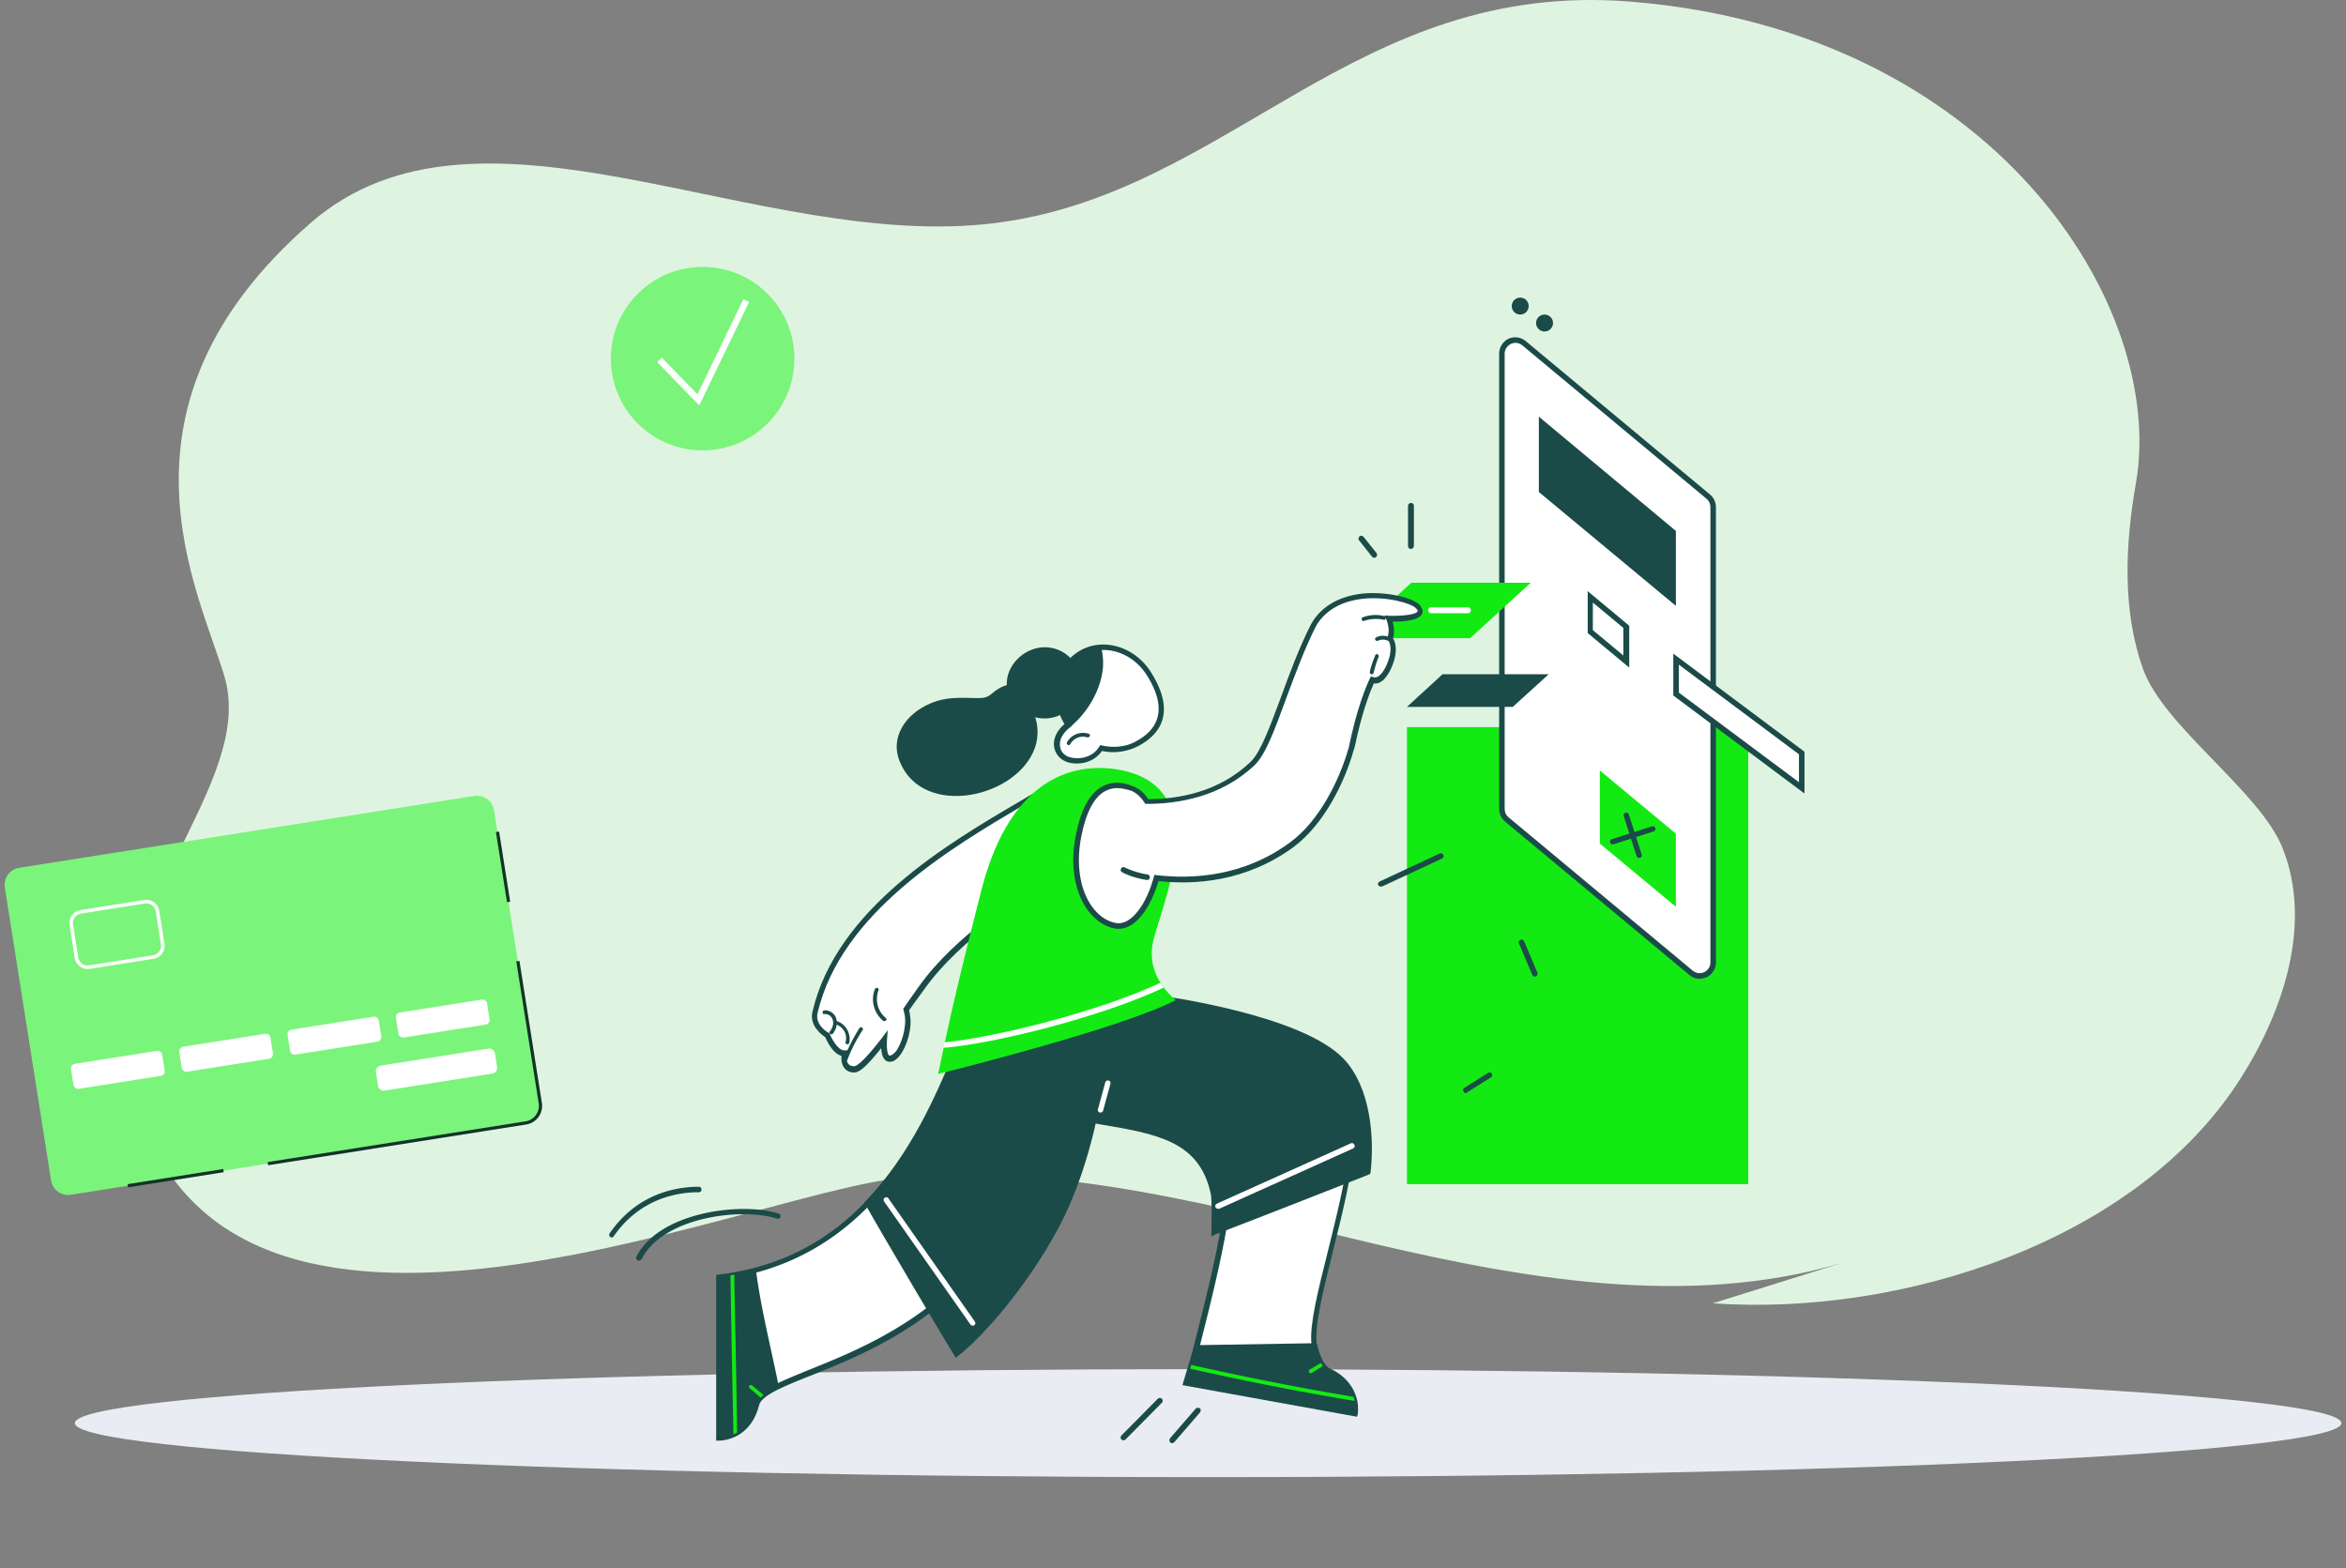 <svg xmlns="http://www.w3.org/2000/svg" width="380" height="254" fill="none"><rect width="100%" height="100%" fill="#808080" stroke="none"/><path fill="#E9ECF2" d="M195.687 239.271c101.38 0 183.565-3.917 183.565-8.748 0-4.83-82.185-8.747-183.565-8.747s-183.566 3.917-183.566 8.747c0 4.831 82.185 8.748 183.566 8.748z"/><path fill="#DFF4E0" d="M277.44 211.114c30.53 2.154 68.697-9.952 85.533-36.496 6.971-10.991 11.601-25.099 6.748-37.258-3.675-9.208-19.225-19.618-22.581-28.958-3.403-9.47-2.92-20.138-1.174-30.094C350.987 49.695 323.071 5.03 264.12.263c-44.701-3.614-64.921 31.13-102.964 35.873-38.39 4.785-83.407-23.928-110.868 0-34.104 29.717-18.1 59.463-13.949 73.38 5.332 17.879-20.73 38.286-15.356 64.607 12.018 58.855 99.364 19.166 124.965 16.681 25.999-2.524 51.802 4.876 77.282 10.817 25.479 5.941 52.465 10.41 77.37 2.255l-23.16 7.238z"/><path fill="#1B4B49" d="m219.441 228.954-27.377-4.94.655-2.262.178-.595.833-2.797c7.916-1.904 14.046-1.309 19.164-.357.298 1.131.655 2.083 1.012 2.738.119.178.238.357.357.476.238.357.535.595.833.714 2.619 1.19 3.69 2.916 4.106 4.344.06.239.12.417.179.655.238 1.19.06 2.024.06 2.024z"/><path fill="#1B4B49" d="m219.798 229.489-28.27-5.118 1.905-6.368.238-.06c8.213-1.964 14.402-1.249 19.342-.357l.298.06.059.297c.298 1.191.655 2.024 1.012 2.679.119.178.178.297.297.416.238.298.417.476.655.595 2.857 1.31 3.928 3.274 4.345 4.642.059.179.119.417.178.655.238 1.25.06 2.143.06 2.202l-.119.357zm-27.139-5.832 26.424 4.761c0-.357 0-.833-.119-1.369-.059-.238-.059-.417-.119-.595-.535-1.786-1.845-3.154-3.868-4.107-.357-.178-.714-.476-1.012-.833l-.357-.535c-.357-.655-.655-1.488-1.012-2.619-4.761-.893-10.653-1.488-18.449.357l-1.488 4.94z"/><path fill="#fff" d="M219.143 183.96a996 996 0 0 0-20.473 11.546c-.714 6.07-2.738 14.343-4.94 22.853l19.164-.357c-.952-5.654 5.237-21.604 6.249-34.042z"/><path fill="#1B4B49" d="m193.195 218.837.119-.596c2.321-8.986 4.225-16.902 4.94-22.794v-.238l.178-.119c7.558-4.344 14.224-8.153 20.473-11.545l.714-.417-.059.833c-.476 6.071-2.202 12.974-3.75 19.104-1.607 6.487-2.975 12.082-2.499 14.879l.059.535-20.175.358zm5.951-23.092c-.714 5.773-2.559 13.45-4.761 22.139l18.033-.297c-.298-3.095 1.071-8.511 2.619-14.7 1.428-5.773 3.094-12.32 3.63-18.093-6.011 3.214-12.379 6.844-19.521 10.951z"/><path fill="#1B4B49" d="M196.528 193.245c.297 1.309.119 4.939.119 6.368 6.665-2.559 24.877-9.701 24.877-9.701.714-5.773-.119-13.688-4.226-18.033-6.725-7.082-29.816-10.177-29.816-10.177l-10.534.417-6.726 18.092c13.629 2.916 23.985 2.024 26.306 13.034z"/><path fill="#1B4B49" d="M196.23 200.267v-2.262c.059-1.606.059-3.749-.119-4.642-1.845-8.57-8.749-9.701-18.331-11.307-2.44-.417-4.939-.834-7.677-1.369l-.476-.119 6.963-18.866 10.891-.476h.06c.952.119 23.329 3.154 30.114 10.296 4.345 4.582 4.999 12.736 4.345 18.389l-.06.239-.238.119c-.179.059-18.271 7.201-24.877 9.7l-.595.298zm.774-7.082c.238 1.012.178 3.154.119 4.88v.952c6.546-2.499 21.841-8.57 23.984-9.403.655-5.416-.06-13.153-4.107-17.378-6.427-6.785-28.447-9.88-29.519-10.058l-10.236.416-6.428 17.319c2.5.536 4.821.893 7.082 1.309 9.939 1.607 17.141 2.798 19.105 11.963z"/><path fill="#13EA13" d="M219.44 226.93a458.778 458.778 0 0 1-26.662-5.237l.178-.595a488.08 488.08 0 0 0 26.306 5.177c.059.238.119.477.178.655zm-5.177-5.653c-.595.357-1.19.774-1.845 1.131-.298.178-.595-.298-.298-.536l1.786-1.071a.929.929 0 0 1 .357.476z"/><path fill="#fff" d="M197.302 195.804a.502.502 0 0 1-.417-.238c-.119-.238 0-.476.238-.595l21.663-9.76c.238-.119.476 0 .596.238.119.238 0 .476-.239.595l-21.663 9.76h-.178zm-54.04-3.926c-5.951 7.32-14.343 13.51-26.722 14.998v26.007s4.642.179 6.13-5.535c1.072-4.166 18.212-5.951 31.543-18.27-3.631-5.773-7.201-11.546-10.951-17.2z"/><path fill="#1B4B49" d="M116.481 233.359h-.476v-26.841l.416-.06c10.773-1.309 19.402-6.13 26.425-14.819l.357-.476.357.536a464.45 464.45 0 0 1 10.891 17.259l.179.297-.238.238c-7.737 7.202-16.664 10.773-23.211 13.391-4.345 1.726-7.796 3.154-8.213 4.702-1.428 5.654-6.07 5.773-6.487 5.773zm.476-26.127v25.174c1.131-.119 4.107-.833 5.237-5.177.536-1.964 3.809-3.274 8.749-5.297 6.368-2.559 15.057-6.071 22.675-12.974a468.92 468.92 0 0 0-10.356-16.426c-7.022 8.451-15.83 13.331-26.305 14.7z"/><path fill="#1B4B49" d="M126.122 224.491c-1.012.476-1.845.952-2.44 1.428-.179.119-.298.298-.476.417-.298.298-.536.655-.596 1.012-.654 2.559-1.963 3.868-3.154 4.642a2.731 2.731 0 0 1-.595.297c-1.25.596-2.321.536-2.321.536v-26.067c.595-.06 1.25-.179 1.845-.238.179 0 .417-.06.595-.119a58.392 58.392 0 0 0 3.452-.774c.833 6.428 2.44 12.617 3.69 18.866zm31.007-58.68c-3.036 6.189-7.082 19.282-16.545 29.043 2.678 4.82 13.807 23.567 14.402 24.46 5.773-4.583 13.867-15.176 17.735-23.925 7.38-16.783 6.785-35.827 6.785-35.827l-22.377 6.249z"/><path fill="#1B4B49" d="m154.867 219.968-.297-.417c-.714-1.071-11.784-19.758-14.403-24.46l-.178-.298.238-.238c7.261-7.558 11.308-17.021 14.224-23.924.833-1.964 1.547-3.631 2.261-5.059l.06-.179 23.151-6.427v.595c0 .179.535 19.342-6.844 36.006-3.69 8.392-11.725 19.164-17.914 24.103l-.298.298zm-13.747-25.056c2.856 5.059 12.2 20.83 13.985 23.687 6.011-4.999 13.689-15.355 17.26-23.448 6.546-14.879 6.784-31.781 6.784-35.054l-21.663 6.011c-.655 1.309-1.309 2.975-2.143 4.82-2.975 6.963-6.963 16.367-14.223 23.984z"/><path fill="#13EA13" d="M123.682 225.979c-.178.119-.297.297-.476.416-.595-.535-1.19-1.011-1.785-1.547-.298-.238.119-.655.416-.417l1.845 1.548zm-4.285 6.07a2.782 2.782 0 0 1-.595.298c-.179-8.57-.357-17.14-.476-25.77.178 0 .417-.059.595-.119.179 8.57.357 17.081.476 25.591z"/><path fill="#fff" d="M157.546 214.731c-.119 0-.298-.06-.357-.179l-13.986-19.937c-.119-.179-.119-.476.119-.595.178-.119.476-.119.595.119l13.986 19.937c.119.178.119.476-.119.595-.06.06-.119.06-.238.06zm20.71-34.518h-.119c-.238-.059-.357-.297-.297-.535l1.19-4.345c.06-.238.298-.357.536-.297.238.059.357.297.297.535l-1.19 4.345a.447.447 0 0 1-.417.297z"/><path fill="#13EA13" d="M283.18 117.782h-55.288v74.036h55.288v-74.036z"/><path fill="#1B4B49" d="M103.447 204.198c-.06 0-.119 0-.179-.06-.238-.119-.297-.357-.178-.595 3.749-7.32 17.199-8.867 23.032-6.963.238.06.357.357.297.536-.059.238-.357.357-.535.297-5.595-1.845-18.45-.357-21.961 6.547-.179.178-.298.238-.476.238zm-4.345-3.75c-.06 0-.178 0-.238-.059-.178-.119-.238-.417-.119-.595 4.523-6.606 11.01-7.559 14.462-7.559.238 0 .417.179.417.476 0 .239-.179.417-.477.417h-.059c-3.273 0-9.403.952-13.688 7.142a.327.327 0 0 1-.298.178zm82.844 32.852a.45.45 0 0 1-.297-.119.465.465 0 0 1 0-.654l5.892-5.952a.467.467 0 0 1 .654 0 .467.467 0 0 1 0 .655l-5.892 5.951c-.119.119-.238.119-.357.119zm7.916.476c-.119 0-.179-.06-.298-.119-.178-.179-.178-.417-.059-.655l4.166-4.82c.178-.179.416-.179.654-.06.239.119.179.417.06.655l-4.166 4.82c-.119.119-.238.179-.357.179zm33.804-90.164a.502.502 0 0 1-.417-.238c-.119-.238 0-.476.238-.595l9.701-4.523c.238-.119.476 0 .595.238s0 .476-.238.595l-9.701 4.523c0-.06-.119 0-.178 0zm24.936 14.58a.448.448 0 0 1-.417-.297l-2.142-5.059c-.119-.238 0-.476.238-.595s.476 0 .595.238l2.143 5.059c.119.238 0 .476-.239.595-.059.059-.119.059-.178.059zm-11.188 18.867c-.119 0-.298-.06-.357-.238-.119-.238-.06-.476.119-.595l3.868-2.44c.238-.119.476-.06.595.119.119.238.06.476-.119.595l-3.868 2.44c-.06.119-.119.119-.238.119z"/><path fill="#fff" d="m273.896 157.596-29.876-24.877a2.212 2.212 0 0 1-.773-1.666V57.255c0-1.845 2.142-2.856 3.57-1.666l29.877 24.877c.476.416.773 1.012.773 1.666v73.798c0 1.845-2.142 2.797-3.571 1.666z"/><path fill="#1B4B49" d="M275.324 158.549c-.595 0-1.19-.179-1.666-.595l-29.876-24.877c-.595-.476-.952-1.25-.952-2.024V57.255c0-1.011.595-1.904 1.487-2.38.953-.417 1.964-.298 2.798.357l29.876 24.877c.595.476.952 1.25.952 2.023v73.798c0 1.012-.595 1.905-1.488 2.381-.416.119-.773.238-1.131.238zm-29.876-103.02c-.238 0-.476.06-.714.179-.595.298-1.012.893-1.012 1.547v73.798c0 .536.238 1.012.595 1.309l29.877 24.878c.535.416 1.19.535 1.845.238.595-.298 1.011-.893 1.011-1.548V82.132c0-.535-.238-1.011-.595-1.309l-29.936-24.936c-.357-.239-.714-.358-1.071-.358z"/><path fill="#fff" d="m263.422 107.187-5.833-4.88v-5.654l5.833 4.881v5.653z"/><path fill="#1B4B49" d="m263.898 108.14-6.725-5.595v-6.784l6.725 5.594v6.785zm-5.892-6.071 4.94 4.107v-4.464l-4.94-4.106v4.463z"/><path fill="#fff" d="m291.809 127.601-20.353-15.176v-5.654l20.353 15.177v5.653z"/><path fill="#1B4B49" d="m292.226 128.494-21.187-15.83v-6.785l21.247 15.89v6.725h-.06zm-20.294-16.307 19.461 14.522v-4.523l-19.461-14.522v4.523z"/><path fill="#13EA13" d="m271.456 146.885-12.319-10.237v-11.843l12.319 10.236v11.844z"/><path fill="#1B4B49" d="m271.456 98.142-22.199-18.45v-12.2l22.199 18.51v12.14zM246.41 50.938a1.37 1.37 0 1 0-.427-2.705 1.37 1.37 0 0 0 .427 2.705zm3.986 2.738a1.368 1.368 0 1 0-.427-2.703 1.368 1.368 0 0 0 .427 2.703zm15.109 85.293a.447.447 0 0 1-.417-.297l-2.083-6.487c-.06-.238.059-.477.297-.536.239-.06.477.059.536.298l2.083 6.487c.06.238-.059.476-.297.535 0-.059-.06 0-.119 0z"/><path fill="#1B4B49" d="M261.219 136.767a.447.447 0 0 1-.416-.297c-.06-.238.059-.476.297-.536l6.487-2.083c.238-.059.477.06.536.298.06.238-.059.476-.298.535l-6.487 2.083h-.119z"/><path fill="#fff" d="M168.556 128.256c-11.903 7.142-32.376 17.854-36.542 35.708-.536 2.322 1.964 3.69 1.964 3.69s1.19 2.976 2.797 2.976c0 0-.595 2.559 1.607 2.559.952 0 2.856-2.142 4.88-4.821-.119 1.31-.06 3.155.952 3.095 1.607-.059 3.333-4.463 2.797-7.201-.059-.238-.119-.536-.178-.774 1.488-2.083 2.797-3.987 3.63-4.999 7.142-8.927 18.152-14.759 18.152-14.759v-15.474h-.059z"/><path fill="#1B4B49" d="M138.382 173.725c-.714 0-1.25-.238-1.607-.714-.476-.595-.536-1.429-.476-1.964-1.429-.417-2.381-2.44-2.619-3.035-.536-.357-2.619-1.845-2.083-4.107 3.868-16.664 21.901-27.257 33.804-34.221 1.012-.595 2.024-1.19 2.976-1.785l.655-.417v16.605l-.238.119c-.12.059-11.011 5.832-18.033 14.64-.715.893-1.726 2.381-2.976 4.047l-.536.774c.06.179.119.417.119.595.476 2.202-.476 5.297-1.666 6.785-.476.595-1.012.952-1.547.952-.358 0-.655-.119-.834-.357-.357-.357-.535-.952-.595-1.845-2.678 3.392-3.69 3.928-4.344 3.928zm29.757-44.695c-.714.416-1.488.892-2.321 1.369-11.784 6.963-29.579 17.437-33.388 33.685-.476 1.964 1.726 3.213 1.786 3.213l.119.06.059.119c.298.714 1.31 2.678 2.381 2.678h.535l-.119.536c-.059.297-.178 1.19.238 1.666.179.238.477.357.953.357.297 0 1.309-.476 4.523-4.642l.892-1.19-.119 1.488c-.119 1.904.179 2.44.298 2.559.06.059.119.059.179.059.238 0 .535-.238.892-.595 1.012-1.25 1.845-4.106 1.488-6.011-.059-.238-.119-.476-.178-.773l-.06-.179.774-1.131c1.19-1.726 2.261-3.213 2.975-4.106 6.547-8.154 16.426-13.808 18.033-14.7V129.03h.06z"/><path fill="#1B4B49" d="M143.5 164.918c-1.369-1.131-1.786-2.916-1.191-4.523.119-.357-.416-.536-.595-.179-.714 1.786-.178 3.869 1.31 5.118.357.238.773-.178.476-.416zm-4.285 1.606a32.965 32.965 0 0 0-2.559 4.999c-.119.357.416.535.595.178a25.198 25.198 0 0 1 2.5-4.88c.178-.297-.358-.595-.536-.297zm-3.69-1.131c0-.179-.06-.357-.119-.536a1.885 1.885 0 0 0-1.905-1.19c-.357.06-.357.655 0 .595.715-.059 1.31.417 1.429 1.131.119.655-.179 1.25-.536 1.726-.238.298.298.595.536.298.297-.417.535-.893.595-1.429 1.131.417 1.785 1.667 1.428 2.797-.119.357.476.536.595.179.358-1.488-.535-3.095-2.023-3.571z"/><path fill="#13EA13" d="M180.458 107.247c.952-.357 1.666-.833 2.321-1.309-2.499-1.369-5.475-1.488-7.856 0a6.664 6.664 0 0 0-2.202 2.261c2.619.179 5.237 0 7.737-.952z"/><path fill="#fff" d="M186.052 109.034c-2.559-4.047-7.558-5.416-11.189-3.155-3.63 2.321-4.463 7.44-1.904 11.427v.06c-2.797 1.964-2.202 4.999.119 5.653 1.726.477 4.047 0 5.237-1.904 1.964.476 4.047.238 5.833-.714 5.356-2.738 4.463-7.32 1.904-11.367z"/><path fill="#1B4B49" d="M174.447 123.674a5.2 5.2 0 0 1-1.428-.179c-1.191-.357-2.024-1.249-2.262-2.44-.238-1.309.417-2.737 1.666-3.749-1.19-2.024-1.606-4.226-1.249-6.368.357-2.262 1.607-4.166 3.452-5.356 3.808-2.441 9.105-.953 11.783 3.273 1.845 2.916 2.5 5.475 1.905 7.618-.476 1.785-1.845 3.273-3.988 4.404a8.93 8.93 0 0 1-5.832.773c-1.012 1.429-2.559 2.024-4.047 2.024zm4.285-18.39c-1.25 0-2.5.357-3.571 1.012-1.607 1.011-2.738 2.737-3.035 4.761-.357 2.023.119 4.225 1.309 6.07l.238.357-.297.298c-1.191.893-1.845 2.024-1.667 3.154.119.833.714 1.488 1.607 1.726 1.488.417 3.631.06 4.702-1.666l.178-.298.298.06c1.904.416 3.868.238 5.475-.655 1.905-1.012 3.095-2.321 3.512-3.868.535-1.905-.06-4.285-1.786-6.964-1.666-2.559-4.344-3.987-6.963-3.987z"/><path fill="#1B4B49" d="M173.316 117.783c2.619-2.143 4.702-5.476 5.238-8.868.238-1.369.119-2.738-.179-4.106a7.319 7.319 0 0 0-3.452 1.071c-3.63 2.321-4.463 7.439-1.904 11.427.059.178.178.357.297.476zm3.036 1.07c-1.369-.416-2.797.119-3.512 1.369-.178.357.298.655.477.357.595-1.012 1.725-1.488 2.797-1.131.416.06.595-.476.238-.595z"/><path fill="#1B4B49" d="M174.923 109.629c.536 3.155-1.547 6.13-4.702 6.666-3.154.536-6.546-1.488-7.082-4.642-.535-3.154 1.964-6.19 5.118-6.725 3.155-.536 6.13 1.547 6.666 4.701z"/><path fill="#1B4B49" d="M167.127 115.044c.655-1.845-.595-4.523-3.214-4.225-1.012.119-1.845.476-2.678 1.071-1.19.952-1.309 1.19-2.976 1.19-2.678-.059-5.058-.238-7.617.893-3.809 1.607-6.666 5.416-4.821 9.582 3.868 9.046 19.044 5.654 21.842-2.5.654-1.904.535-4.344-.536-6.011z"/><path fill="#13EA13" d="M190.457 162.001c-9.225 4.761-38.506 11.962-38.506 11.962s.297-1.428.893-4.166l.178-.892c1.071-5.059 3.095-13.689 6.011-24.996 4.88-18.628 15.593-20.414 22.199-19.224 15.771 2.798 6.844 22.08 5.535 27.853-.595 2.797.178 5.118 1.25 6.725.178.298.357.536.535.774.952 1.25 1.905 1.964 1.905 1.964z"/><path fill="#fff" d="M188.493 159.978c-10.237 4.82-27.555 9.105-35.709 9.76l.179-.893c8.094-.773 24.936-4.939 34.994-9.641.238.298.417.536.536.774z"/><path fill="#13EA13" d="M238.127 103.379h-19.342l9.82-8.986h19.342l-9.82 8.986z"/><path fill="#1B4B49" d="M245.031 114.509h-17.14l5.773-5.297h17.199l-5.832 5.297z"/><path fill="#fff" d="M237.77 99.332h-5.951a.47.47 0 0 1-.476-.476c0-.298.178-.476.476-.476h5.951a.47.47 0 0 1 .476.476.47.47 0 0 1-.476.476z"/><path fill="#1B4B49" d="M228.545 88.917a.47.47 0 0 1-.476-.476v-6.487a.47.47 0 0 1 .476-.476c.298 0 .477.178.477.476v6.487c-.06.297-.238.476-.477.476zm-5.951 1.429c-.119 0-.238-.06-.357-.179l-2.083-2.618c-.179-.179-.119-.477.059-.655.179-.179.476-.12.655.06l2.083 2.618c.178.179.119.476-.06.655-.119.119-.178.119-.297.119z"/><path fill="#fff" d="M229.557 98.26c-1.368-1.488-12.795-4.166-16.842 3.035-4.404 8.868-6.844 19.521-9.82 22.377-5.356 5.119-12.26 6.19-17.14 6.19-.655-1.012-1.369-1.726-2.262-2.083-3.57-1.488-7.201-.476-8.748 7.499-1.548 7.975 1.607 13.747 5.892 14.64 3.035.655 5.594-3.511 6.725-7.737 5.475.655 14.105.417 21.961-5.415 4.523-3.333 7.915-9.642 9.522-15.415.059-.178.119-.476.238-.773.119-.536.238-1.072.357-1.548 1.369-5.832 2.857-8.808 2.857-8.808 1.19.417 2.44-1.012 3.154-3.273.714-2.5-.238-3.392-.238-3.392.655-1.488-.179-3.214-.179-3.214s6.606.178 4.523-2.083z"/><path fill="#1B4B49" d="M181.232 150.454c-.238 0-.476 0-.714-.059-4.404-.893-7.916-6.844-6.249-15.176.833-4.166 2.261-6.785 4.344-7.856 1.429-.774 3.155-.774 5.059.059.893.357 1.667 1.012 2.321 2.024 4.761 0 11.427-1.071 16.605-6.071 1.607-1.547 3.094-5.654 4.88-10.415 1.369-3.749 2.916-7.975 4.88-11.843 1.547-2.797 4.404-4.464 8.094-4.94 4.106-.476 8.51.714 9.463 1.786.595.654.595 1.19.416 1.488-.535 1.13-3.273 1.249-4.761 1.249.179.655.417 1.667.06 2.679.297.476.773 1.606.178 3.63-.535 1.726-1.369 3.035-2.261 3.511-.357.179-.655.238-1.012.179-.417.892-1.607 3.749-2.678 8.391l-.357 1.607c-.06.357-.179.655-.238.833-1.429 5.119-4.761 11.963-9.701 15.653-7.677 5.654-16.069 6.189-21.901 5.534-1.191 3.988-3.512 7.737-6.428 7.737zm-.298-22.794c-.714 0-1.309.179-1.904.476-1.785.953-3.095 3.393-3.868 7.261-1.548 7.797 1.606 13.331 5.534 14.105 2.619.536 5.119-3.333 6.19-7.439l.119-.357.357.059c5.654.655 14.045.298 21.663-5.356 4.761-3.511 7.975-10.177 9.403-15.176.06-.179.119-.476.179-.774l.357-1.607c1.369-5.832 2.857-8.808 2.916-8.927l.179-.357.357.119c.238.06.476.06.714-.059.714-.358 1.369-1.429 1.845-2.917.655-2.142-.119-2.975-.119-2.975l-.238-.238.119-.298c.536-1.25-.179-2.797-.179-2.857l-.297-.654.774.06c2.023.059 4.344-.18 4.582-.715.06-.12-.059-.298-.297-.536-.655-.714-4.583-1.964-8.749-1.488-2.381.298-5.654 1.31-7.439 4.464-1.905 3.809-3.452 8.035-4.821 11.724-1.845 5.059-3.333 9.047-5.059 10.713-5.475 5.237-12.557 6.308-17.497 6.308h-.238l-.119-.178c-.595-.952-1.309-1.547-2.023-1.905-.893-.297-1.726-.476-2.441-.476z"/><path fill="#1B4B49" d="M222.773 106.117c-.357.893-.714 1.786-.892 2.738-.06.357.476.536.595.178.238-.892.476-1.785.833-2.618.119-.357-.357-.655-.536-.298zm1.488-6.309a5.889 5.889 0 0 0-3.512.179c-.357.119-.178.714.179.595a5.924 5.924 0 0 1 3.214-.179c.357.06.476-.535.119-.595zm.714 3.393a2.333 2.333 0 0 0-2.083.059c-.357.179-.059.655.298.536a1.856 1.856 0 0 1 1.488-.06c.357.179.654-.357.297-.535zm-39.16 39.338h-.06c-2.202-.298-3.928-1.19-3.987-1.25-.238-.119-.298-.357-.179-.595s.357-.297.595-.178c0 0 1.667.833 3.69 1.13.238.06.417.238.357.476 0 .298-.178.417-.416.417z"/><path fill="#7BF47B" d="M114.403 72.946c8.203-.326 14.588-7.24 14.261-15.444-.327-8.203-7.241-14.587-15.444-14.26-8.203.326-14.588 7.24-14.261 15.444.326 8.202 7.241 14.587 15.444 14.26z"/><path fill="#fff" d="m113.263 65.663-6.818-7.013.746-.726 5.781 5.946 7.436-15.413.938.453-8.083 16.753z"/><path fill="#7BF47B" d="m11.469 193.535 73.722-11.64a2.802 2.802 0 0 0 2.324-3.195l-7.491-47.447a2.801 2.801 0 0 0-3.195-2.323L3.106 140.57a2.8 2.8 0 0 0-2.324 3.194l7.492 47.447a2.802 2.802 0 0 0 3.195 2.324z"/><path fill="#fff" d="m26.04 174.275-13.272 2.095a.759.759 0 0 1-.865-.629l-.403-2.551a.758.758 0 0 1 .63-.865l13.271-2.096a.76.76 0 0 1 .866.63l.402 2.55a.759.759 0 0 1-.629.866zm17.543-2.77-13.272 2.096a.759.759 0 0 1-.865-.63l-.402-2.55a.759.759 0 0 1 .629-.866l13.272-2.095c.41-.066.8.218.865.629l.402 2.551a.76.76 0 0 1-.629.865zm17.542-2.769-13.272 2.095a.759.759 0 0 1-.865-.629l-.402-2.551a.758.758 0 0 1 .629-.865l13.272-2.096c.41-.065.8.218.865.629l.403 2.551a.76.76 0 0 1-.63.866zm17.543-2.77-13.272 2.096a.76.76 0 0 1-.865-.63l-.404-2.551a.759.759 0 0 1 .63-.865l13.272-2.096a.76.76 0 0 1 .865.63l.403 2.551a.76.76 0 0 1-.63.865zm1.086 7.94-17.46 2.756a.922.922 0 0 1-1.053-.765l-.352-2.227a.923.923 0 0 1 .766-1.053l17.46-2.757a.923.923 0 0 1 1.054.766l.352 2.226a.925.925 0 0 1-.767 1.054zm-67.647-18.737-.838-5.313a2.134 2.134 0 0 1 1.773-2.438l10.32-1.63a2.134 2.134 0 0 1 2.439 1.773l.838 5.313a2.134 2.134 0 0 1-1.773 2.438l-10.32 1.63a2.134 2.134 0 0 1-2.439-1.773zm1.024-7.186a1.562 1.562 0 0 0-1.298 1.784l.84 5.313a1.562 1.562 0 0 0 1.783 1.297l10.321-1.629a1.562 1.562 0 0 0 1.297-1.784l-.838-5.313a1.563 1.563 0 0 0-1.784-1.298l-10.321 1.63z"/><path fill="#123329" d="m80.844 134.702-.514.081 1.795 11.367.514-.081-1.795-11.367zm-37.409 54.049-.082-.514 41.798-6.6a2.514 2.514 0 0 0 1.65-1.013c.4-.55.562-1.219.457-1.884l-3.632-23.004.514-.082 3.632 23.005a3.03 3.03 0 0 1-.55 2.271 3.03 3.03 0 0 1-1.99 1.222l-41.797 6.599zm-7.278.613-15.48 2.447.08.514 15.482-2.446-.081-.515z"/></svg>